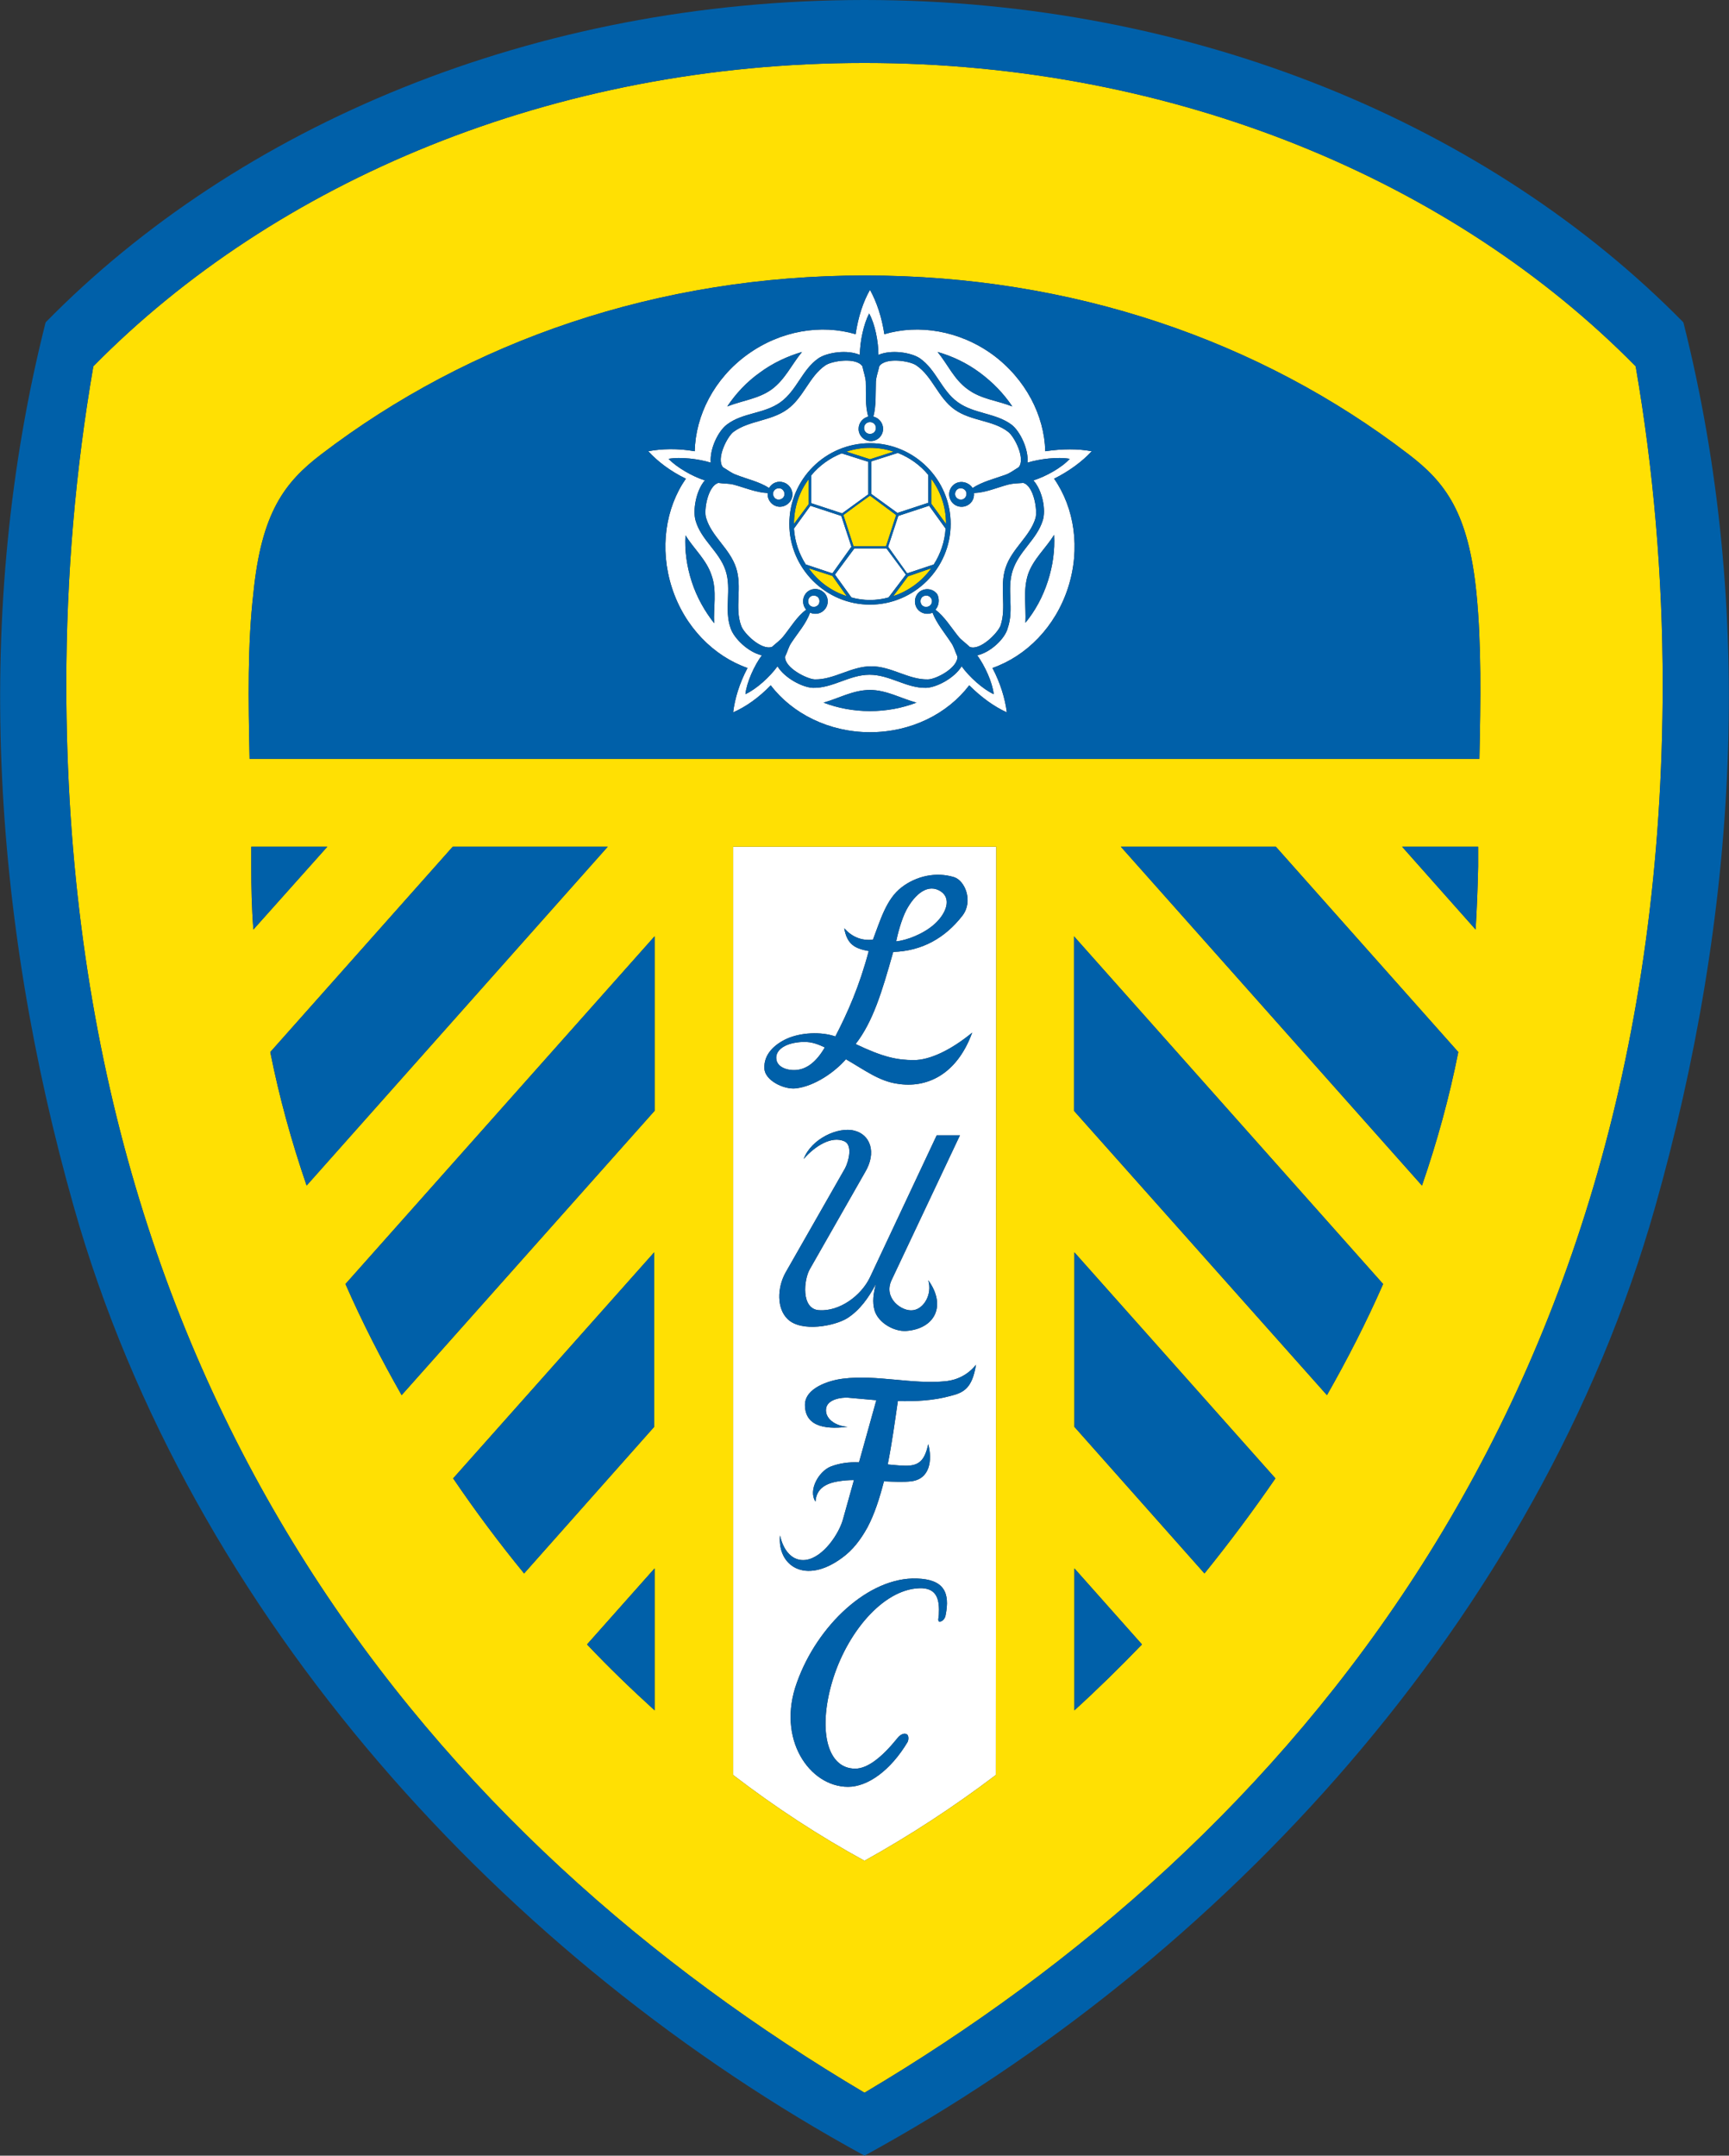 <svg xmlns="http://www.w3.org/2000/svg" xml:space="preserve" x="0px" y="0px" version="1.0" viewBox="0 0 409.4 510.2"><rect x="0" y="0" width="409.4" height="510.2" fill="#333333" stroke="none"/><g fill-rule="evenodd" clip-rule="evenodd"><path fill="#FFF" d="M235.8 420.1c-9.9 7.5-20.3 14.3-31.1 20.3-10.8-5.9-21.2-12.7-31.1-20.3V200.4h62.3zm-35.9-200.4c1.8 2 4 3 6.8 2.7 1.7-4.4 3.1-9.6 6.8-12.4 3.5-2.7 8.2-3.7 12.4-2.4 2.6.8 4.6 5.7 2 9.1-4.1 5.3-9.6 8.4-16.4 8.6-2.7 9.6-4.8 16.5-8.9 21.8 6.5 3.1 9.8 3.8 13.8 3.8 3.7 0 8.7-2.3 13.8-6.5-3.7 10.1-10.9 13.2-17.7 12.1-4.3-.6-7.7-3.2-12.2-5.8-2.6 3-7.4 6.4-11.9 6.9-2.8.3-7.3-1.9-7.4-4.7-.2-3.3 2.3-5.7 5.4-7.1 3.2-1.4 7.9-1.7 11.4-.5 2.9-5.6 5.7-11.9 7.9-20.2-3.1-.6-5.1-1.4-5.8-5.4m.9 203.2c4.7 0 10.1-3.9 14.1-10.6.3-.6.3-1.7-.3-1.9-.8-.3-1.7.4-2.2 1.1-3.5 4.3-6.9 7.1-9.9 7.1-6.9 0-8.9-9.7-5.2-21.4 3.7-11.6 12.5-21.6 21.1-21.3 3.5.2 4.1 2.8 3.9 6.3 0 .5-.4 1.6.2 1.6.7 0 1.3-.8 1.4-1.5 1.1-5.4-.4-8.5-6.8-8.7-11.4-.4-23.6 11.1-28.4 24.6-4.9 13.4 3 24.7 12.1 24.7m11.8-91.3c-.7 4.8-1.4 10-2.4 15 1.4.1 2.8.3 4.1.3 3.6.1 4.7-1.6 5.5-5.1 1 3.8.4 8.3-4.1 8.8-1.7.2-4 .1-6.4 0-1 3.9-2.2 7.7-3.9 10.9-1.6 2.9-3.5 5.4-6 7.2-8.8 6.5-15.4 1.8-14.7-5.3.8 3.7 3 6.2 6.1 5.8 4.2-.6 7.9-6.3 8.8-9.6l2.6-9.3c-1.3 0-2.5.1-3.7.3-3.1.5-5.2 1.8-5.4 4.8-1.8-2.7.8-7.2 3.6-8.3 2.1-.8 4.3-1.1 6.7-1l4.1-14.7c-2.3-.2-4.6-.4-6.7-.6-1.4-.1-4.9.3-5.2 2.6s2.1 4.1 5.1 4.3c-4.1.5-10.1.5-10.1-5.2 0-4 5.7-5.8 9-6.2 8.1-1 16.3 1.4 24.4.6 2.7-.3 5.3-1.6 7.1-3.9-.9 5.5-2.8 6.6-6.1 7.4-4 1.1-8.2 1.3-12.4 1.2m-10.3-64c-3.8-1-10.2 1.9-12 6.7 2.7-3.1 6.6-5.5 9.6-4.2 2.1.9 1 4.9.2 6.4L186 301.2c-2 3.6-2.1 8.5.5 11 3.3 3.2 11.2 1.6 14.1-.2 3-1.9 5.1-4.9 6.8-8.1-.6 2.2-.9 4.3-.3 6.3.9 2.9 4.6 5 7.5 4.8 6.7-.5 9.6-5.9 5.2-12 1 3.4-1.1 6.8-3.6 7.1-2.6.4-7.1-2.8-5.1-7.1l16.2-34.3h-5.5L206 302.3c-2.1 4.4-7.2 8.1-12 7.8-4.4-.2-3.7-7.3-2.2-9.8l13-22.8c2.9-4.8 1.2-9-2.5-9.9m20.5-56.6c2.5 1.7 1.3 5.1-1.4 7.6s-6.9 4-9.2 4.2c.3-1.5 1.2-5.1 2.4-7.4 2.1-3.9 5.2-6.4 8.2-4.4m-27.5 36.9c-2.1 3.6-4.3 5-6.4 5.3-2 .3-5.2-.4-5.1-3 .1-1.7 2-3.4 6.3-3.6 2.3-.1 4.1.8 5.2 1.3m6.3-118.5-4.5 6.3-6.3-2.1c-1.6-2.5-2.6-5.4-2.8-8.5l3.9-5.4 7.3 2.4zm11-22.2c2.8 1.1 5.3 2.9 7.2 5.2v6.6l-7.3 2.4-6.2-4.5v-7.7zm11.3 17.9c-.2 3.1-1.2 6-2.8 8.5l-6.3 2.1-4.5-6.3 2.4-7.3 7.3-2.4zm-13.5 16.3c-1.4.4-2.9.6-4.4.6s-3-.2-4.4-.6l-3.9-5.4 4.6-6.2h7.6l4.6 6.2zm-18.3-28.9c1.9-2.3 4.4-4.1 7.2-5.2l6.3 2v7.7l-6.2 4.5-7.3-2.4zm-19.9-16.3c2-3 4.6-5.8 7.7-8 3.1-2.3 6.6-3.9 10-4.9-2.4 2.9-4 6.5-7.1 8.8s-7.1 2.7-10.6 4.1m33.8 8.7c10.5 0 19.1 8.6 19.1 19.1s-8.6 19.1-19.1 19.1-19.1-8.6-19.1-19.1c0-10.6 8.6-19.1 19.1-19.1m-36.9 42.6c-2.2-2.8-4.1-6.1-5.3-9.8s-1.7-7.4-1.5-11c2 3.2 5 5.8 6.2 9.5 1.3 3.7.4 7.5.6 11.3m47.9 18.8c-3.4 1.3-7.1 2-11 2s-7.6-.7-11-2c3.6-1 7-3 11-3 3.9 0 7.3 2 11 3m32.6-39.7c.2 3.6-.3 7.3-1.5 11s-3 7-5.3 9.8c.2-3.8-.6-7.6.6-11.4 1.2-3.6 4.2-6.2 6.2-9.4m-2.1-19.8c-.2-8.4-4.6-17.1-12.5-22.9-7.9-5.7-17.5-7.2-25.6-4.8-.6-4-1.8-7.6-3.4-10.5-1.6 2.8-2.8 6.4-3.4 10.5-8.1-2.4-17.7-.9-25.6 4.8s-12.3 14.4-12.5 22.9c-4-.7-7.8-.6-11 0 2.2 2.4 5.2 4.7 8.9 6.5-4.8 6.9-6.3 16.5-3.3 25.8s9.9 16.2 17.9 19c-1.9 3.6-3 7.2-3.4 10.5 3-1.3 6.1-3.5 8.9-6.4 5.1 6.7 13.8 11.1 23.5 11.1 9.8 0 18.4-4.4 23.5-11.1 2.9 2.9 6 5.1 8.9 6.4-.4-3.2-1.5-6.9-3.4-10.5 8-2.8 14.9-9.7 17.9-19s1.5-18.9-3.3-25.8c3.6-1.8 6.7-4.1 8.9-6.5-3.2-.6-6.9-.6-11 0m-26 37.5c2.2 1.7 3.7 4.2 5.4 6.3.8 1 1.7 1.5 2.7 2.5 2.4 1 6.6-3.2 7.3-5 1.5-4.3-.3-9.2 1.2-13.7 1.5-4.6 5.8-7.4 7.1-11.8.5-1.8-.4-7.6-2.9-8.3-1.4.1-2.4.1-3.6.4-2.6.7-5.3 1.9-8.1 2 .2 1.4-.7 2.7-2 3.1-1.5.5-3.2-.3-3.7-1.9-.5-1.5.3-3.2 1.9-3.7 1.3-.4 2.8.2 3.5 1.3 2.3-1.5 5.2-2.2 7.7-3.1 1.2-.4 2-1.1 3.2-1.8 1.7-2-1-7.3-2.5-8.4-3.6-2.8-8.8-2.5-12.7-5.3s-5.2-7.8-9-10.4c-1.5-1.1-7.4-2-8.8.2-.3 1.4-.7 2.3-.8 3.6-.1 2.7.1 5.7-.6 8.3 1.3.3 2.3 1.5 2.3 2.9 0 1.6-1.3 2.9-2.9 2.9s-2.9-1.3-2.9-2.9c0-1.4 1-2.6 2.3-2.9-.8-2.6-.5-5.6-.6-8.3-.1-1.2-.5-2.2-.8-3.6-1.4-2.2-7.3-1.3-8.8-.2-3.8 2.6-5.1 7.6-9 10.4s-9 2.6-12.7 5.3c-1.5 1.1-4.2 6.4-2.5 8.4 1.2.7 2 1.4 3.2 1.8 2.5 1 5.4 1.6 7.7 3.1.7-1.2 2.1-1.8 3.5-1.3 1.5.5 2.4 2.2 1.9 3.7s-2.2 2.4-3.7 1.9c-1.3-.4-2.2-1.8-2-3.1-2.7-.1-5.5-1.3-8.1-2-1.2-.3-2.3-.2-3.6-.4-2.5.7-3.5 6.5-2.9 8.3 1.3 4.4 5.6 7.2 7.1 11.8s-.4 9.4 1.2 13.7c.6 1.8 4.8 5.9 7.3 5 1-.9 1.9-1.5 2.7-2.5 1.7-2.1 3.2-4.7 5.4-6.3-.9-1-1-2.6-.2-3.7.9-1.3 2.8-1.6 4.1-.6 1.3.9 1.6 2.8.6 4.1-.8 1.1-2.3 1.5-3.6.9-.9 2.6-2.9 4.8-4.4 7.1-.7 1-.9 2.1-1.5 3.3-.2 2.6 5.1 5.3 7 5.4 4.6.1 8.6-3.1 13.4-3.1s8.8 3.2 13.4 3.1c1.9 0 7.1-2.7 7-5.4-.6-1.3-.8-2.3-1.5-3.3-1.5-2.3-3.4-4.5-4.4-7.1-1.2.6-2.8.2-3.6-.9-.9-1.3-.7-3.1.6-4.1 1.3-.9 3.1-.7 4.1.6.6 1.1.5 2.7-.4 3.7m9.9 10.8c1.8 2.5 3.6 6.4 3.9 9.2-2.6-1.2-5.8-4.1-7.6-6.6-1.7 2.8-5.9 5-8.4 5.1-4.7.1-8.6-3.1-13.4-3.1s-8.7 3.2-13.4 3.1c-2.5-.1-6.7-2.3-8.4-5.1-1.8 2.5-5 5.4-7.6 6.6.3-2.8 2.1-6.8 3.9-9.2-3.2-.7-6.6-4-7.4-6.4-1.6-4.5.3-9.2-1.2-13.7s-5.8-7.2-7.1-11.8c-.7-2.4.1-7.1 2.2-9.5-2.9-.9-6.7-3.1-8.6-5.1 2.8-.5 7.1 0 10 .9-.3-3.3 1.8-7.5 3.8-9 3.8-2.9 8.8-2.5 12.7-5.3s5.1-7.7 9-10.4c2.1-1.4 6.8-2.1 9.8-.8 0-3.1.9-7.3 2.2-9.8 1.4 2.5 2.2 6.7 2.2 9.8 3-1.3 7.7-.6 9.8.8 3.9 2.7 5.1 7.6 9 10.4s8.9 2.5 12.7 5.3c2 1.5 4.1 5.8 3.8 9 2.9-.9 7.2-1.4 10-.9-1.9 2.1-5.7 4.2-8.6 5.1 2.2 2.5 3 7.1 2.2 9.5-1.4 4.5-5.6 7.2-7.1 11.8-1.5 4.5.4 9.2-1.2 13.7-.6 2.4-4 5.7-7.2 6.4M206 99.9c.8 0 1.4.6 1.4 1.4s-.6 1.4-1.4 1.4-1.4-.6-1.4-1.4.6-1.4 1.4-1.4m22.8 16.6c.2.7-.2 1.5-.9 1.7s-1.5-.2-1.7-.9.2-1.5.9-1.7 1.5.2 1.7.9m-45.7 0c.2-.7 1-1.1 1.7-.9s1.1 1 .9 1.7-1 1.1-1.7.9-1.1-1-.9-1.7m8.8 26.9c-.6-.4-.7-1.3-.3-1.9s1.3-.7 1.9-.3.7 1.3.3 1.9c-.5.6-1.3.7-1.9.3m28.2 0c-.6.4-1.5.3-1.9-.3s-.3-1.5.3-1.9 1.5-.3 1.9.3c.5.6.3 1.5-.3 1.9m1.9-60.1c3.5 1 6.9 2.6 10 4.9s5.7 5 7.7 8c-3.5-1.4-7.4-1.7-10.6-4.1-3.2-2.3-4.7-5.9-7.1-8.8"/><path fill="#FFE003" d="M204.7 495.3c-100.5-59.5-189-163.2-189-333.3 0-25.8 2.2-51 6.4-75.3C65.1 43 131 14.9 204.7 14.9S344.3 43 387.3 86.7c4.2 24.3 6.4 49.5 6.4 75.3 0 170.1-88.6 273.8-189 333.3m15.8-376.1v-5.9c2.2 3 3.5 6.6 3.5 10.6v.1zM206 106c2 0 3.8.3 5.6.9l-5.6 1.8-5.6-1.8c1.8-.6 3.6-.9 5.6-.9m14.5 28.5c-2.2 3.1-5.4 5.4-9 6.6l3.5-4.7zm-20 6.6c-3.7-1.2-6.8-3.5-9-6.6l5.6 1.8zM188 124c0-4 1.3-7.7 3.5-10.6v5.9zm18-6.7 3.1 2.3 3.1 2.3-1.2 3.7-1.2 3.7h-7.7l-1.2-3.7-1.2-3.7 3.1-2.3zm29.8 302.8c-9.9 7.5-20.3 14.3-31.1 20.3-10.8-5.9-21.2-12.7-31.1-20.3V200.4h62.3zM59.1 179.6h291.2c.3-14 .5-27.1-.7-39.2-1.9-19-7.3-26.2-16.1-32.9-35.1-26.9-79.7-42.3-128.7-42.3s-93.6 15.5-128.7 42.3c-8.8 6.7-14.2 13.9-16.1 32.9-1.4 12.1-1.2 25.2-.9 39.2M349.4 220 332 200.4h18v4.7c-.1 5-.3 9.9-.6 14.9M155 404.8c-5.5-5-10.9-10.2-16-15.6l16-18zm-30.9-32.4q-8.85-10.8-16.8-22.5l47.6-53.5v41.3zm-29-42.2c-4.9-8.6-9.4-17.4-13.3-26.3l73.2-82.3v41.3zm-22.5-49.6c-3.6-10.5-6.5-21-8.6-31.6l43.2-48.6h36.7zM60 220c-.4-5-.5-9.9-.5-14.9v-4.7h18zm276.7 60.6-71.3-80.2h36.7l43.2 48.6c-2.1 10.6-5 21.2-8.6 31.6m-22.5 49.6-59.9-67.3v-41.3l73.2 82.3c-3.9 8.9-8.4 17.7-13.3 26.3m-29 42.2-30.8-34.7v-41.3l47.6 53.5q-7.95 11.55-16.8 22.5m-30.8 32.4v-33.6l16 18c-5.2 5.4-10.5 10.6-16 15.6"/><path fill="#0060A9" d="M204.7 510.2c-84.4-46-159.6-127.1-187.2-224.5-19.5-68.8-24-141-6.7-209.4C56.4 29.8 126.4 0 204.7 0s148.2 29.8 193.9 76.3c17.3 68.5 12.8 140.6-6.7 209.4-27.6 97.4-102.9 178.5-187.2 224.5m-4.8-290.5c1.8 2 4 3 6.8 2.7 1.7-4.4 3.1-9.6 6.8-12.4 3.5-2.7 8.2-3.7 12.4-2.4 2.6.8 4.6 5.7 2 9.1-4.1 5.3-9.6 8.4-16.4 8.6-2.7 9.6-4.8 16.5-8.9 21.8 6.5 3.1 9.8 3.8 13.8 3.8 3.7 0 8.7-2.3 13.8-6.5-3.7 10.1-10.9 13.2-17.7 12.1-4.3-.6-7.7-3.2-12.2-5.8-2.6 3-7.4 6.4-11.9 6.9-2.8.3-7.3-1.9-7.4-4.7-.2-3.3 2.3-5.7 5.4-7.1 3.2-1.4 7.9-1.7 11.4-.5 2.9-5.6 5.7-11.9 7.9-20.2-3.1-.6-5.1-1.4-5.8-5.4m.9 203.2c4.7 0 10.1-3.9 14.1-10.6.3-.6.3-1.7-.3-1.9-.8-.3-1.7.4-2.2 1.1-3.5 4.3-6.9 7.1-9.9 7.1-6.9 0-8.9-9.7-5.2-21.4 3.7-11.6 12.5-21.6 21.1-21.3 3.5.2 4.1 2.8 3.9 6.3 0 .5-.4 1.6.2 1.6.7 0 1.3-.8 1.4-1.5 1.1-5.4-.4-8.5-6.8-8.7-11.4-.4-23.6 11.1-28.4 24.6-4.9 13.4 3 24.7 12.1 24.7m11.8-91.3c-.7 4.8-1.4 10-2.4 15 1.4.1 2.8.3 4.1.3 3.6.1 4.7-1.6 5.5-5.1 1 3.8.4 8.3-4.1 8.8-1.7.2-4 .1-6.4 0-1 3.9-2.2 7.7-3.9 10.9-1.6 2.9-3.5 5.4-6 7.2-8.8 6.5-15.4 1.8-14.7-5.3.8 3.7 3 6.2 6.1 5.8 4.2-.6 7.9-6.3 8.8-9.6l2.6-9.3c-1.3 0-2.5.1-3.7.3-3.1.5-5.2 1.8-5.4 4.8-1.8-2.7.8-7.2 3.6-8.3 2.1-.8 4.3-1.1 6.7-1l4.1-14.7c-2.3-.2-4.6-.4-6.7-.6-1.4-.1-4.9.3-5.2 2.6s2.1 4.1 5.1 4.3c-4.1.5-10.1.5-10.1-5.2 0-4 5.7-5.8 9-6.2 8.1-1 16.3 1.4 24.4.6 2.7-.3 5.3-1.6 7.1-3.9-.9 5.5-2.8 6.6-6.1 7.4-4 1.1-8.2 1.3-12.4 1.2m-10.3-64c-3.8-1-10.2 1.9-12 6.7 2.7-3.1 6.6-5.5 9.6-4.2 2.1.9 1 4.9.2 6.4L186 301.2c-2 3.6-2.1 8.5.5 11 3.3 3.2 11.2 1.6 14.1-.2 3-1.9 5.1-4.9 6.8-8.1-.6 2.2-.9 4.3-.3 6.3.9 2.9 4.6 5 7.5 4.8 6.7-.5 9.6-5.9 5.2-12 1 3.4-1.1 6.8-3.6 7.1-2.6.4-7.1-2.8-5.1-7.1l16.2-34.3h-5.5L206 302.3c-2.1 4.4-7.2 8.1-12 7.8-4.4-.2-3.7-7.3-2.2-9.8l13-22.8c2.9-4.8 1.2-9-2.5-9.9m20.5-56.6c2.5 1.7 1.3 5.1-1.4 7.6s-6.9 4-9.2 4.2c.3-1.5 1.2-5.1 2.4-7.4 2.1-3.9 5.2-6.4 8.2-4.4m-27.5 36.9c-2.1 3.6-4.3 5-6.4 5.3-2 .3-5.2-.4-5.1-3 .1-1.7 2-3.4 6.3-3.6 2.3-.1 4.1.8 5.2 1.3m25.2-128.7v-5.9c2.2 3 3.5 6.6 3.5 10.6v.1zM206 106c2 0 3.8.3 5.6.9l-5.6 1.8-5.6-1.8c1.8-.6 3.6-.9 5.6-.9m14.5 28.5c-2.2 3.1-5.4 5.4-9 6.6l3.5-4.7zm-20 6.6c-3.7-1.2-6.8-3.5-9-6.6l5.6 1.8zM188 124c0-4 1.3-7.7 3.5-10.6v5.9zm18-6.7 3.1 2.3 3.1 2.3-1.2 3.7-1.2 3.7h-7.7l-1.2-3.7-1.2-3.7 3.1-2.3zm-4.4 12.1-4.5 6.3-6.3-2.1c-1.6-2.5-2.6-5.4-2.8-8.5l3.9-5.4 7.3 2.4zm11-22.2c2.8 1.1 5.3 2.9 7.2 5.2v6.6l-7.3 2.4-6.2-4.5v-7.7zm11.3 17.9c-.2 3.1-1.2 6-2.8 8.5l-6.3 2.1-4.5-6.3 2.4-7.3 7.3-2.4zm-13.5 16.3c-1.4.4-2.9.6-4.4.6s-3-.2-4.4-.6l-3.9-5.4 4.6-6.2h7.6l4.6 6.2zm-18.3-28.9c1.9-2.3 4.4-4.1 7.2-5.2l6.3 2v7.7l-6.2 4.5-7.3-2.4zm-19.9-16.3c2-3 4.6-5.8 7.7-8 3.1-2.3 6.6-3.9 10-4.9-2.4 2.9-4 6.5-7.1 8.8s-7.1 2.7-10.6 4.1m33.8 8.7c10.5 0 19.1 8.6 19.1 19.1s-8.6 19.1-19.1 19.1-19.1-8.6-19.1-19.1c0-10.6 8.6-19.1 19.1-19.1m-36.9 42.6c-2.2-2.8-4.1-6.1-5.3-9.8s-1.7-7.4-1.5-11c2 3.2 5 5.8 6.2 9.5 1.3 3.7.4 7.5.6 11.3m47.9 18.8c-3.4 1.3-7.1 2-11 2s-7.6-.7-11-2c3.6-1 7-3 11-3 3.9 0 7.3 2 11 3m32.6-39.7c.2 3.6-.3 7.3-1.5 11s-3 7-5.3 9.8c.2-3.8-.6-7.6.6-11.4 1.2-3.6 4.2-6.2 6.2-9.4m-2.1-19.8c-.2-8.4-4.6-17.1-12.5-22.9-7.9-5.7-17.5-7.2-25.6-4.8-.6-4-1.8-7.6-3.4-10.5-1.6 2.8-2.8 6.4-3.4 10.5-8.1-2.4-17.7-.9-25.6 4.8s-12.3 14.4-12.5 22.9c-4-.7-7.8-.6-11 0 2.2 2.4 5.2 4.7 8.9 6.5-4.8 6.9-6.3 16.5-3.3 25.8s9.9 16.2 17.9 19c-1.9 3.6-3 7.2-3.4 10.5 3-1.3 6.1-3.5 8.9-6.4 5.1 6.7 13.8 11.1 23.5 11.1 9.8 0 18.4-4.4 23.5-11.1 2.9 2.9 6 5.1 8.9 6.4-.4-3.2-1.5-6.9-3.4-10.5 8-2.8 14.9-9.7 17.9-19s1.5-18.9-3.3-25.8c3.6-1.8 6.7-4.1 8.9-6.5-3.2-.6-6.9-.6-11 0m-26 37.5c2.2 1.7 3.7 4.2 5.4 6.3.8 1 1.7 1.5 2.7 2.5 2.4 1 6.6-3.2 7.3-5 1.5-4.3-.3-9.2 1.2-13.7 1.5-4.6 5.8-7.4 7.1-11.8.5-1.8-.4-7.6-2.9-8.3-1.4.1-2.4.1-3.6.4-2.6.7-5.3 1.9-8.1 2 .2 1.4-.7 2.7-2 3.1-1.5.5-3.2-.3-3.7-1.9-.5-1.5.3-3.2 1.9-3.7 1.3-.4 2.8.2 3.5 1.3 2.3-1.5 5.2-2.2 7.7-3.1 1.2-.4 2-1.1 3.2-1.8 1.7-2-1-7.3-2.5-8.4-3.6-2.8-8.8-2.5-12.7-5.3s-5.2-7.8-9-10.4c-1.5-1.1-7.4-2-8.8.2-.3 1.4-.7 2.3-.8 3.6-.1 2.7.1 5.7-.6 8.3 1.3.3 2.3 1.5 2.3 2.9 0 1.6-1.3 2.9-2.9 2.9s-2.9-1.3-2.9-2.9c0-1.4 1-2.6 2.3-2.9-.8-2.6-.5-5.6-.6-8.3-.1-1.2-.5-2.2-.8-3.6-1.4-2.2-7.3-1.3-8.8-.2-3.8 2.6-5.1 7.6-9 10.4s-9 2.6-12.7 5.3c-1.5 1.1-4.2 6.4-2.5 8.4 1.2.7 2 1.4 3.2 1.8 2.5 1 5.4 1.6 7.7 3.1.7-1.2 2.1-1.8 3.5-1.3 1.5.5 2.4 2.2 1.9 3.7s-2.2 2.4-3.7 1.9c-1.3-.4-2.2-1.8-2-3.1-2.7-.1-5.5-1.3-8.1-2-1.2-.3-2.3-.2-3.6-.4-2.5.7-3.5 6.5-2.9 8.3 1.3 4.4 5.6 7.2 7.1 11.8s-.4 9.4 1.2 13.7c.6 1.8 4.8 5.9 7.3 5 1-.9 1.9-1.5 2.7-2.5 1.7-2.1 3.2-4.7 5.4-6.3-.9-1-1-2.6-.2-3.7.9-1.3 2.8-1.6 4.1-.6 1.3.9 1.6 2.8.6 4.1-.8 1.1-2.3 1.5-3.6.9-.9 2.6-2.9 4.8-4.4 7.1-.7 1-.9 2.1-1.5 3.3-.2 2.6 5.1 5.3 7 5.4 4.6.1 8.6-3.1 13.4-3.1s8.8 3.2 13.4 3.1c1.9 0 7.1-2.7 7-5.4-.6-1.3-.8-2.3-1.5-3.3-1.5-2.3-3.4-4.5-4.4-7.1-1.2.6-2.8.2-3.6-.9-.9-1.3-.7-3.1.6-4.1 1.3-.9 3.1-.7 4.1.6.6 1.1.5 2.7-.4 3.7m9.9 10.8c1.8 2.5 3.6 6.4 3.9 9.2-2.6-1.2-5.8-4.1-7.6-6.6-1.7 2.8-5.9 5-8.4 5.1-4.7.1-8.6-3.1-13.4-3.1s-8.7 3.2-13.4 3.1c-2.5-.1-6.7-2.3-8.4-5.1-1.8 2.5-5 5.4-7.6 6.6.3-2.8 2.1-6.8 3.9-9.2-3.2-.7-6.6-4-7.4-6.4-1.6-4.5.3-9.2-1.2-13.7s-5.8-7.2-7.1-11.8c-.7-2.4.1-7.1 2.2-9.5-2.9-.9-6.7-3.1-8.6-5.1 2.8-.5 7.1 0 10 .9-.3-3.3 1.8-7.5 3.8-9 3.8-2.9 8.8-2.5 12.7-5.3s5.1-7.7 9-10.4c2.1-1.4 6.8-2.1 9.8-.8 0-3.1.9-7.3 2.2-9.8 1.4 2.5 2.2 6.7 2.2 9.8 3-1.3 7.7-.6 9.8.8 3.9 2.7 5.1 7.6 9 10.4s8.9 2.5 12.7 5.3c2 1.5 4.1 5.8 3.8 9 2.9-.9 7.2-1.4 10-.9-1.9 2.1-5.7 4.2-8.6 5.1 2.2 2.5 3 7.1 2.2 9.5-1.4 4.5-5.6 7.2-7.1 11.8-1.5 4.5.4 9.2-1.2 13.7-.6 2.4-4 5.7-7.2 6.4M206 99.9c.8 0 1.4.6 1.4 1.4s-.6 1.4-1.4 1.4-1.4-.6-1.4-1.4.6-1.4 1.4-1.4m22.8 16.6c.2.7-.2 1.5-.9 1.7s-1.5-.2-1.7-.9.2-1.5.9-1.7 1.5.2 1.7.9m-45.7 0c.2-.7 1-1.1 1.7-.9s1.1 1 .9 1.7-1 1.1-1.7.9-1.1-1-.9-1.7m8.8 26.9c-.6-.4-.7-1.3-.3-1.9s1.3-.7 1.9-.3.7 1.3.3 1.9c-.5.6-1.3.7-1.9.3m28.2 0c-.6.4-1.5.3-1.9-.3s-.3-1.5.3-1.9 1.5-.3 1.9.3c.5.6.3 1.5-.3 1.9m1.9-60.1c3.5 1 6.9 2.6 10 4.9s5.7 5 7.7 8c-3.5-1.4-7.4-1.7-10.6-4.1-3.2-2.3-4.7-5.9-7.1-8.8m-17.3 412c-100.5-59.5-189-163.2-189-333.3 0-25.8 2.2-51 6.4-75.3C65.1 43 131 14.9 204.7 14.9S344.3 43 387.3 86.7c4.2 24.3 6.4 49.5 6.4 75.3 0 170.1-88.6 273.8-189 333.3M59.1 179.6h291.2c.3-14 .5-27.1-.7-39.2-1.9-19-7.3-26.2-16.1-32.9-35.1-26.9-79.7-42.3-128.7-42.3s-93.6 15.5-128.7 42.3c-8.8 6.7-14.2 13.9-16.1 32.9-1.4 12.1-1.2 25.2-.9 39.2M349.4 220 332 200.4h18v4.7c-.1 5-.3 9.9-.6 14.9M155 404.8c-5.5-5-10.9-10.2-16-15.6l16-18zm-30.9-32.4q-8.85-10.8-16.8-22.5l47.6-53.5v41.3zm-29-42.2c-4.9-8.6-9.4-17.4-13.3-26.3l73.2-82.3v41.3zm-22.5-49.6c-3.6-10.5-6.5-21-8.6-31.6l43.2-48.6h36.7zM60 220c-.4-5-.5-9.9-.5-14.9v-4.7h18zm276.7 60.6-71.3-80.2h36.7l43.2 48.6c-2.1 10.6-5 21.2-8.6 31.6m-22.5 49.6-59.9-67.3v-41.3l73.2 82.3c-3.9 8.9-8.4 17.7-13.3 26.3m-29 42.2-30.8-34.7v-41.3l47.6 53.5q-7.95 11.55-16.8 22.5m-30.8 32.4v-33.6l16 18c-5.2 5.4-10.5 10.6-16 15.6"/></g><path fill="none" d="M-93-42.5h595.3v595.3H-93z"/></svg>